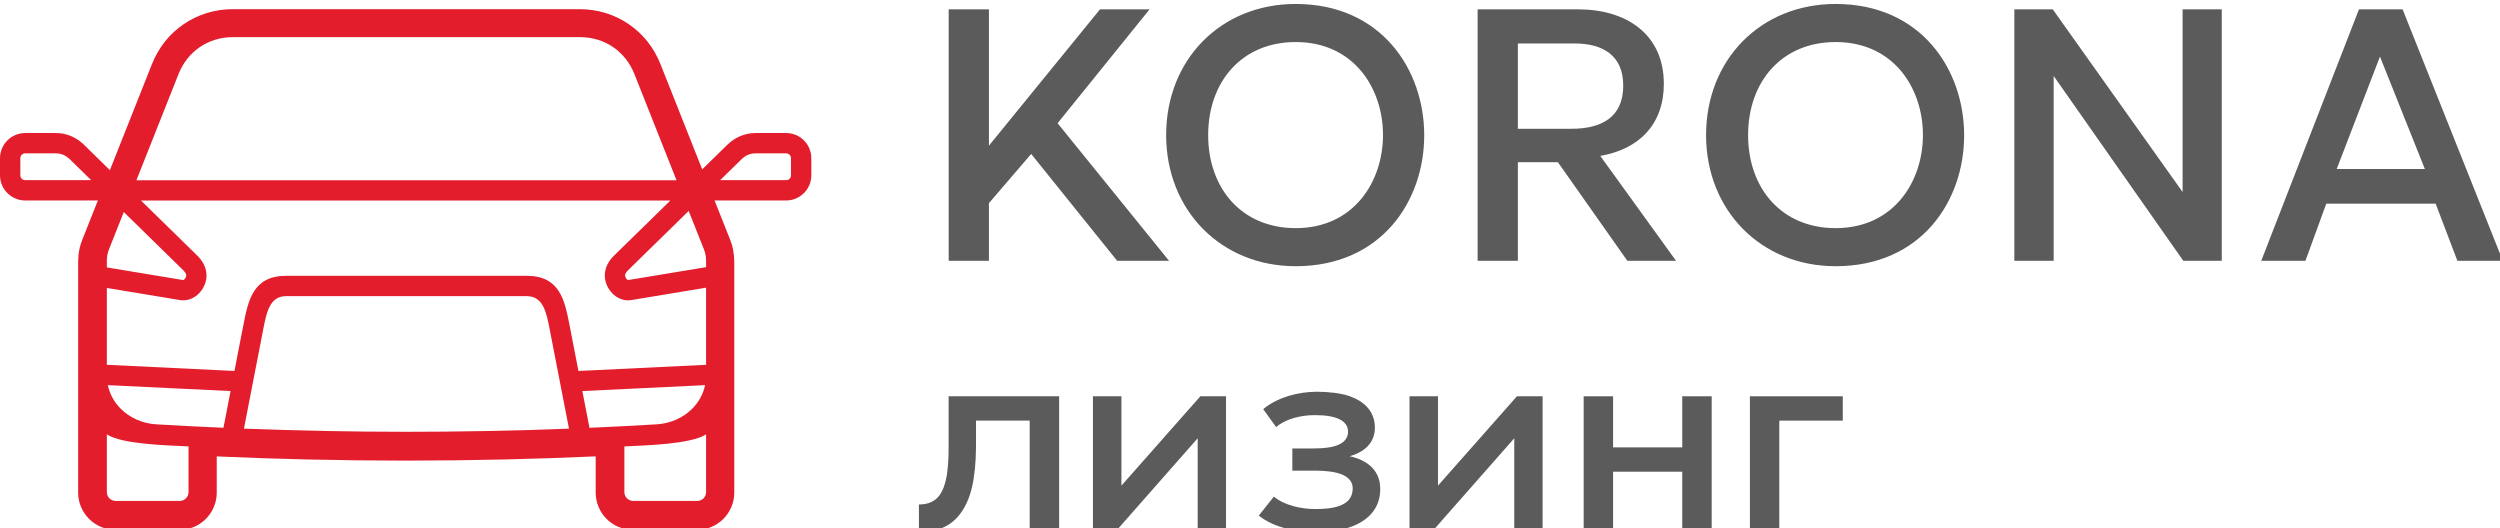 <svg viewBox="0 0 142 30" fill="none" xmlns="http://www.w3.org/2000/svg">
<path d="M39.732 9.23L39.886 9.619L41.3 8.235C41.523 8.017 41.771 7.847 42.046 7.732C42.32 7.617 42.61 7.556 42.919 7.556H44.655C45.048 7.556 45.406 7.717 45.664 7.975C45.922 8.236 46.083 8.592 46.083 8.984V9.959C46.083 10.352 45.922 10.71 45.664 10.968C45.404 11.226 45.047 11.387 44.655 11.387H40.587L40.782 11.877L41.46 13.587C41.507 13.704 41.544 13.806 41.567 13.885C41.596 13.979 41.622 14.086 41.645 14.208C41.664 14.305 41.679 14.415 41.69 14.533C41.702 14.661 41.707 14.768 41.707 14.854V27.983C41.707 28.261 41.651 28.534 41.545 28.789C41.438 29.045 41.283 29.278 41.087 29.474L41.085 29.476C40.889 29.672 40.656 29.827 40.4 29.934C40.145 30.04 39.872 30.096 39.594 30.096H35.949C35.67 30.096 35.397 30.04 35.141 29.934C34.885 29.828 34.652 29.672 34.455 29.476C34.259 29.279 34.104 29.046 33.998 28.79C33.892 28.535 33.835 28.261 33.835 27.983V25.922C32.135 25.998 30.421 26.056 28.694 26.097H28.691C26.824 26.14 24.951 26.162 23.073 26.163C21.191 26.163 19.313 26.141 17.442 26.098C15.716 26.058 14.005 26 12.311 25.924V27.983C12.311 28.261 12.255 28.535 12.148 28.79C12.042 29.046 11.887 29.28 11.691 29.476C11.494 29.673 11.261 29.828 11.005 29.934C10.75 30.04 10.476 30.096 10.197 30.096H6.552C6.274 30.096 6.001 30.04 5.746 29.934C5.49 29.827 5.257 29.672 5.061 29.476L5.059 29.474C4.863 29.278 4.708 29.044 4.601 28.789C4.495 28.534 4.439 28.261 4.439 27.983V14.854C4.439 14.768 4.444 14.661 4.456 14.533C4.466 14.418 4.481 14.31 4.5 14.211V14.208C4.521 14.096 4.548 13.99 4.579 13.888V13.885C4.603 13.806 4.64 13.704 4.686 13.587L5.365 11.877L5.559 11.387H1.427C1.036 11.387 0.679 11.226 0.42 10.967C0.161 10.71 0 10.352 0 9.959V8.984C0 8.592 0.161 8.235 0.42 7.976C0.677 7.717 1.034 7.556 1.427 7.556H3.164C3.479 7.556 3.773 7.618 4.048 7.735C4.32 7.852 4.564 8.019 4.782 8.232V8.235L6.242 9.663L6.439 9.166L8.63 3.644C8.815 3.178 9.063 2.746 9.367 2.362C9.666 1.985 10.026 1.649 10.44 1.368C10.855 1.086 11.3 0.875 11.759 0.736C12.23 0.593 12.722 0.521 13.22 0.521H32.925C33.423 0.521 33.915 0.593 34.386 0.736C34.846 0.875 35.29 1.086 35.706 1.368C36.12 1.649 36.479 1.985 36.779 2.362C37.083 2.746 37.33 3.178 37.516 3.644L39.731 9.23H39.732ZM1.428 10.232H5.178L3.977 9.057L3.976 9.058C3.855 8.94 3.729 8.851 3.597 8.795C3.468 8.74 3.324 8.711 3.164 8.711H1.428C1.353 8.711 1.284 8.741 1.235 8.791H1.233C1.185 8.839 1.155 8.907 1.155 8.983V9.959C1.155 10.033 1.186 10.102 1.235 10.151V10.154C1.283 10.202 1.352 10.232 1.428 10.232V10.232ZM8.01 11.392L11.219 14.532C11.425 14.733 11.585 14.972 11.668 15.238C11.75 15.501 11.757 15.785 11.659 16.076C11.561 16.371 11.369 16.641 11.12 16.821C10.864 17.005 10.552 17.098 10.215 17.043L6.069 16.356V20.721L13.318 21.07C13.486 20.207 13.648 19.34 13.821 18.478C14.095 17.07 14.369 15.667 16.245 15.667H29.928C31.806 15.667 32.079 17.071 32.353 18.483L32.855 21.071L40.105 20.721V16.34L35.868 17.043C35.531 17.098 35.219 17.005 34.963 16.821C34.715 16.642 34.522 16.371 34.424 16.076C34.326 15.785 34.333 15.502 34.415 15.238C34.498 14.972 34.658 14.733 34.864 14.532L38.073 11.392H8.01V11.392ZM10.414 15.355L7.031 12.044L6.195 14.151C6.152 14.261 6.119 14.369 6.098 14.482C6.078 14.586 6.068 14.699 6.068 14.826V15.189L10.399 15.906C10.412 15.908 10.429 15.901 10.447 15.888C10.5 15.85 10.543 15.785 10.568 15.711C10.582 15.667 10.581 15.623 10.568 15.58C10.544 15.506 10.49 15.429 10.416 15.357L10.414 15.355L10.414 15.355ZM32.318 24.347L31.221 18.7C31.039 17.759 30.857 16.822 29.928 16.822H16.245C15.317 16.822 15.135 17.759 14.953 18.699L13.856 24.346C16.938 24.465 20.015 24.525 23.087 24.526C26.159 24.526 29.236 24.467 32.318 24.347H32.318ZM33.077 22.212L33.482 24.299C34.753 24.244 36.025 24.178 37.298 24.102C38.088 24.054 38.806 23.728 39.319 23.215C39.68 22.852 39.94 22.394 40.049 21.876L33.077 22.212ZM12.692 24.298L13.097 22.212L6.125 21.876C6.234 22.395 6.494 22.853 6.856 23.215C7.369 23.728 8.086 24.055 8.876 24.102C10.149 24.177 11.421 24.242 12.692 24.298ZM40.905 10.232H44.656C44.731 10.232 44.8 10.202 44.848 10.154V10.152C44.898 10.102 44.928 10.034 44.928 9.959V8.984C44.928 8.908 44.898 8.839 44.85 8.791H44.848C44.799 8.742 44.73 8.711 44.656 8.711H42.919C42.76 8.711 42.618 8.739 42.492 8.791C42.356 8.849 42.228 8.938 42.108 9.056L40.905 10.232V10.232ZM39.117 11.981L35.667 15.357C35.594 15.429 35.539 15.506 35.516 15.58C35.502 15.623 35.501 15.668 35.515 15.711C35.54 15.786 35.583 15.85 35.635 15.888C35.654 15.901 35.671 15.908 35.684 15.906L40.105 15.174V14.826C40.105 14.7 40.096 14.587 40.076 14.482C40.054 14.369 40.022 14.261 39.978 14.151L39.117 11.981H39.117ZM7.748 10.238H38.426L36.035 4.209C35.777 3.559 35.352 3.033 34.819 2.671C34.287 2.31 33.641 2.109 32.939 2.109H13.235C12.533 2.109 11.887 2.31 11.355 2.671C10.822 3.033 10.397 3.559 10.139 4.209L7.748 10.238H7.748ZM40.105 24.672C39.217 25.236 36.754 25.291 35.465 25.357V27.954C35.465 28.09 35.521 28.215 35.612 28.305C35.702 28.395 35.827 28.452 35.963 28.452H39.608C39.745 28.452 39.87 28.396 39.96 28.306C40.049 28.216 40.105 28.091 40.105 27.954V24.672ZM10.709 25.356C9.421 25.29 6.956 25.237 6.069 24.675V27.954C6.069 28.091 6.125 28.216 6.214 28.306C6.305 28.396 6.429 28.452 6.566 28.452H10.211C10.349 28.452 10.473 28.396 10.562 28.307V28.305C10.653 28.215 10.709 28.09 10.709 27.954V25.356Z" fill="#E41D2D"/>
<path d="M52.195 30.226V28.655C52.656 28.654 52.986 28.52 53.224 28.292C53.557 27.972 53.722 27.418 53.803 26.827C53.89 26.195 53.881 25.52 53.881 25.049V22.509H60.158V30.03H58.486V23.892H55.438V25.049C55.438 25.749 55.425 26.418 55.302 27.195C55.197 27.852 55.014 28.482 54.642 29.039C54.076 29.89 53.276 30.209 52.195 30.226Z" fill="#5B5B5B"/>
<path d="M74.75 30.212C73.638 30.212 72.384 29.993 71.499 29.285L72.355 28.207C72.954 28.71 73.925 28.913 74.689 28.913C75.502 28.913 76.833 28.838 76.833 27.75C76.833 26.721 75.209 26.733 74.492 26.733H73.404V25.472H74.446C75.127 25.472 76.567 25.478 76.567 24.515C76.567 24.307 76.497 24.135 76.352 23.998C75.951 23.618 75.187 23.58 74.666 23.58C73.94 23.58 73.043 23.77 72.486 24.261L71.749 23.238C72.569 22.559 73.752 22.251 74.803 22.251C75.451 22.251 76.17 22.332 76.636 22.494C77.476 22.786 78.094 23.356 78.094 24.294C78.094 25.178 77.458 25.695 76.659 25.912C77.226 26.039 77.659 26.262 77.955 26.581C78.251 26.9 78.398 27.3 78.398 27.781C78.398 28.863 77.729 29.556 76.755 29.918C76.231 30.113 75.454 30.212 74.75 30.212L74.75 30.212Z" fill="#5B5B5B"/>
<path d="M80.06 30.029V22.509H81.678V27.583L86.162 22.509H87.62V30.029H86.01V24.894L81.489 30.029H80.06Z" fill="#5B5B5B"/>
<path d="M89.952 30.029V22.509H91.623V25.411H95.552V22.509H97.224V30.029H95.552V26.793H91.623V30.029H89.952Z" fill="#5B5B5B"/>
<path d="M99.394 30.029V22.509H104.67V23.891H101.065V30.029H99.394Z" fill="#5B5B5B"/>
<path d="M62.079 30.029V22.509H63.697V27.583L68.18 22.509H69.638V30.029H68.028V24.894L63.507 30.029H62.079Z" fill="#5B5B5B"/>
<path d="M53.885 14.815V0.531H56.171V8.274L62.479 0.531H65.295L60.071 6.999L66.403 14.815H63.455L58.571 8.744L56.171 11.539V14.815H53.885Z" fill="#5B5B5B"/>
<path d="M73.595 15.121C69.349 15.121 66.237 11.94 66.237 7.673C66.237 3.391 69.333 0.225 73.595 0.225C83.308 0.225 83.352 15.121 73.595 15.121V15.121ZM73.595 12.958C80.198 12.958 80.217 2.388 73.595 2.388C70.527 2.388 68.624 4.65 68.624 7.673C68.624 10.697 70.527 12.958 73.595 12.958V12.958Z" fill="#5B5B5B"/>
<path d="M83.93 14.815V0.531H89.65C92.315 0.531 94.506 1.893 94.506 4.765C94.506 7.059 93.104 8.476 90.895 8.855L95.2 14.815H92.435L88.487 9.212H86.215V14.815H83.93L83.93 14.815ZM86.215 7.314H89.272C90.917 7.314 92.2 6.691 92.2 4.867C92.2 3.139 91.033 2.469 89.436 2.469H86.215V7.314V7.314Z" fill="#5B5B5B"/>
<path d="M114.414 14.815V0.531H116.597L123.972 10.907V0.531H126.196V14.815H124.013L116.648 4.316V14.815H114.414Z" fill="#5B5B5B"/>
<path d="M104.263 15.121C100.017 15.121 96.905 11.94 96.905 7.673C96.905 3.391 100.001 0.225 104.263 0.225C113.975 0.225 114.02 15.121 104.263 15.121V15.121ZM104.263 12.958C110.866 12.958 110.885 2.388 104.263 2.388C101.195 2.388 99.292 4.65 99.292 7.673C99.292 10.697 101.195 12.958 104.263 12.958V12.958Z" fill="#5B5B5B"/>
<path d="M128.438 14.815L133.989 0.531H136.468L142.161 14.815H139.58L138.344 11.568H132.133L130.948 14.815H128.439H128.438ZM132.724 9.599H137.732L135.182 3.214L132.725 9.599H132.724Z" fill="#5B5B5B"/>
</svg>
